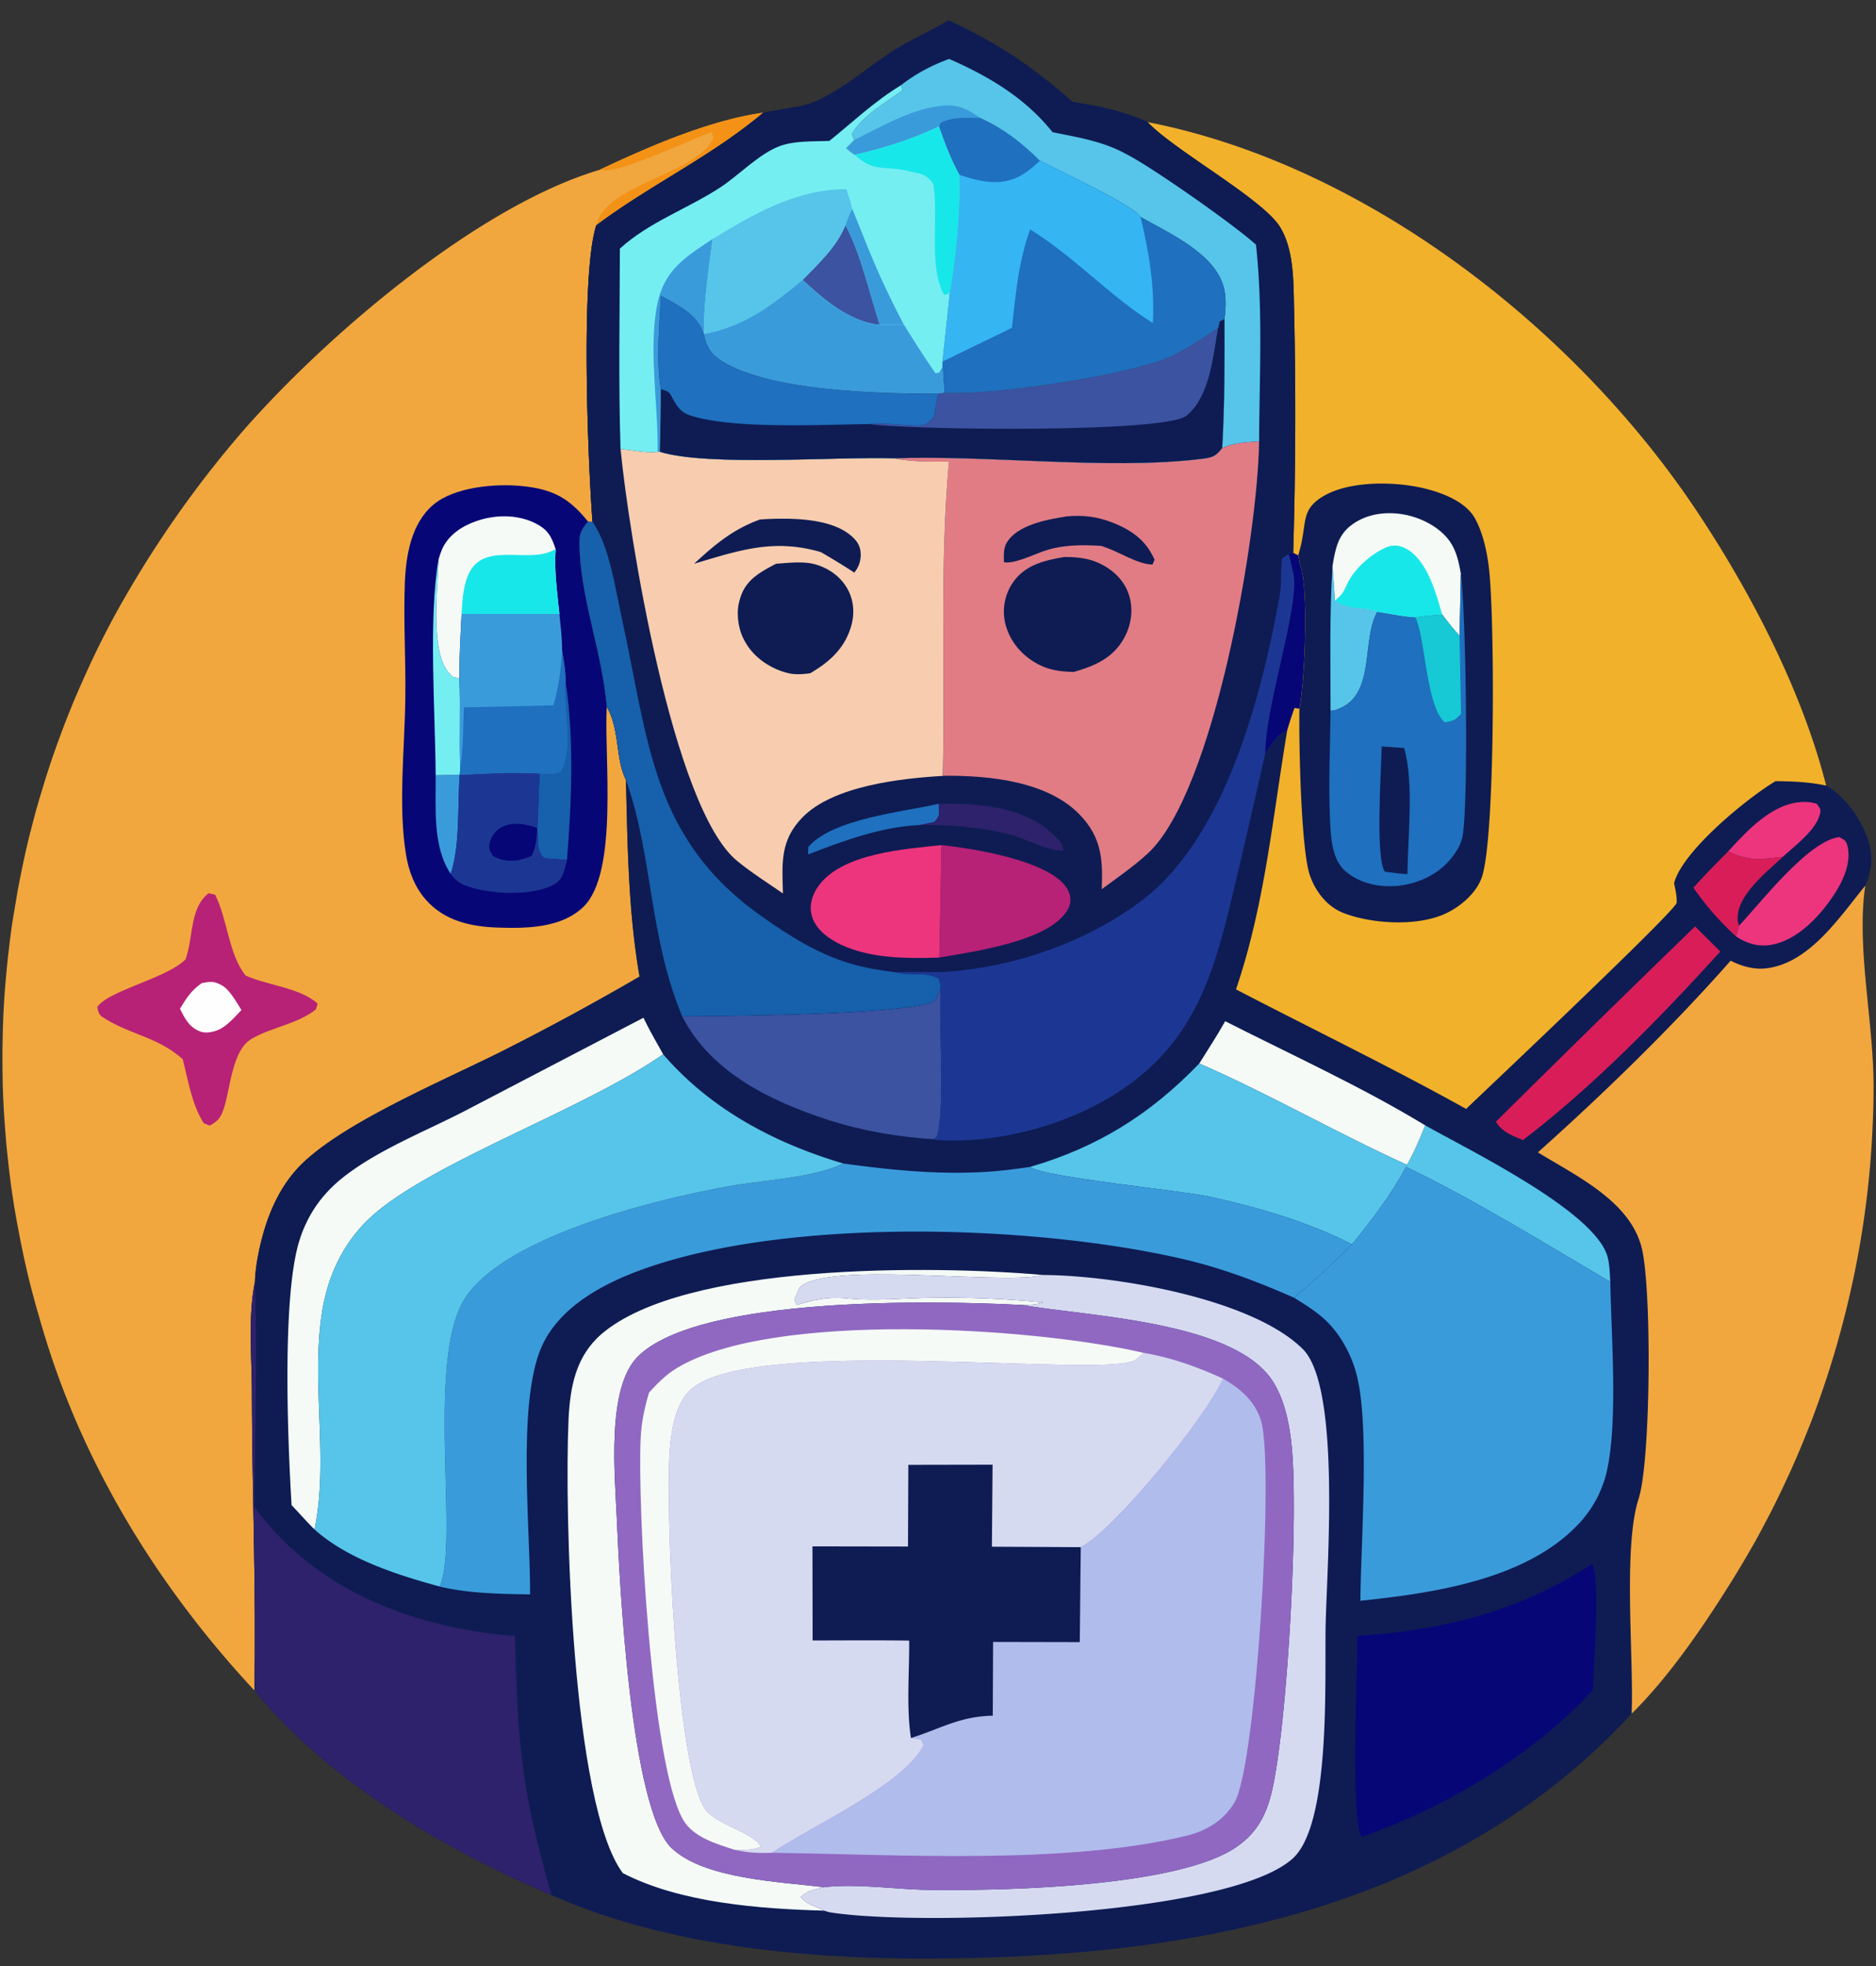 <svg width="84" height="88" fill="none" xmlns="http://www.w3.org/2000/svg"><rect width="100%" height="100%" fill="#333333" stroke="none"/><path d="M26.839 7.605c2.172-1.027 4.939-2.23 7.338-2.56-2.363 1.988-5.041 3.214-7.478 5.041-.712 2.18-.374 10.604-.169 13.269l-.198-.008c-.425.477-.41.741-.374 1.365.125 2.341 1.02 4.587 1.21 6.913.603 1.072.375 2.29.86 3.28.073 2.966.102 5.872.609 8.807a116.186 116.186 0 0 1-5.893 3.207c-2.591 1.329-7.325 3.266-9.284 5.233-.873.88-1.402 2.033-1.717 3.222-.17.638-.309 1.357-.33 2.018-.316 1.556-.133 3.405-.133 4.998.008 4.418.199 8.858.11 13.275-4.22-4.528-7.55-9.885-9.37-15.815a40.47 40.47 0 0 1-.294-.998 38.008 38.008 0 0 1-.528-2.003 37.531 37.531 0 0 1-.22-1.013 62.957 62.957 0 0 1-.198-1.02 34.096 34.096 0 0 1-.323-2.048 36.624 36.624 0 0 1-.118-1.027c-.039-.347-.07-.692-.095-1.035a38.072 38.072 0 0 1-.118-2.07c-.01-.347-.014-.694-.014-1.041a24.38 24.38 0 0 1 .007-1.035 36.012 36.012 0 0 1 .176-3.105c.03-.342.066-.687.11-1.034.04-.343.083-.685.132-1.028.054-.342.11-.682.17-1.02.053-.342.114-.682.183-1.02.068-.342.14-.682.212-1.02.074-.338.152-.673.235-1.005l.264-1.006c.093-.333.191-.665.294-.998a37.898 37.898 0 0 1 .646-1.967c.117-.323.237-.645.36-.968.127-.323.256-.646.388-.97a55.627 55.627 0 0 1 .844-1.893c.147-.313.299-.623.455-.932.157-.308.316-.614.477-.917a48.352 48.352 0 0 1 2.664-4.322 47.445 47.445 0 0 1 3.105-4.015C14.539 15.084 21.37 9.227 26.839 7.605Z" fill="#F1A73E"/><path d="M26.839 7.605c2.172-1.027 4.939-2.23 7.339-2.56-2.364 1.988-5.042 3.214-7.479 5.041.418-1.813 4.169-2.216 5.152-3.735.14-.213.088-.17.007-.44-.932.359-4.014 1.783-4.814 1.716-.066-.007-.14-.014-.205-.022Z" fill="#F39216"/><path d="M8.308 42.942c.015-.044.03-.09.044-.14.301-.946.162-2.172.984-2.818l.293.059c.565 1.1.602 2.679 1.373 3.625.954.433 2.458.55 3.221 1.255l-.08.264c-.852.661-1.953.778-2.87 1.307-.903.52-.947 2.26-1.277 3.2-.132.366-.271.506-.609.69l-.264-.11c-.536-.845-.697-1.909-.94-2.863-1.093-.976-2.26-1.079-3.427-1.783-.308-.184-.33-.213-.403-.55.47-.712 2.876-1.234 3.823-2.019l.132-.117Z" fill="#B72276"/><path d="M8.059 45.15c.294-.484.506-.821.983-1.151.397-.066.543-.096.91.117.338.19.653.77.859 1.093-.264.28-.543.595-.866.8-.257.162-.675.265-.954.17-.506-.177-.712-.58-.932-1.028Z" fill="#FEFEFE"/><path d="M27.169 31.625c-.132 2.187.55 7.442-1.057 8.976-.983.94-2.54.961-3.823.917-1.197-.037-2.386-.3-3.208-1.233-.513-.572-.777-1.284-.902-2.033-.36-2.194-.051-4.821-.03-7.052.023-1.703-.088-3.427-.021-5.13.05-1.218.286-2.642 1.276-3.479.947-.8 2.782-.954 3.963-.836 1.38.14 2.107.528 2.965 1.592-.425.477-.41.741-.374 1.365.125 2.341 1.02 4.587 1.21 6.913Z" fill="#070676"/><path d="m19.507 34.7 1.079-.022c-.11 1.417.03 3.097-.404 4.44-.829-1.247-.66-2.98-.675-4.418Z" fill="#3A9BDB"/><path d="M19.64 25.028c-.03 1.27-.412 4.19.498 5.13.176.19.147.132.433.205.059 1.343-.015 2.679.037 4.022l-.022.293-1.079.022c-.015-2.825-.33-7.016.132-9.672Z" fill="#75EEF2"/><path d="M25.32 30.51c.396 2.444.27 5.519.066 7.985l-1.028-.081c-.345-.36-.264-.742-.3-1.226v-.117c.043-.815.065-1.637.095-2.451.345.022.623.066.946-.081.573-.888.147-2.738.206-3.809l.014-.22Z" fill="#1760AB"/><path d="M20.586 34.678c1.189-.058 2.378-.124 3.567-.058-.03.814-.052 1.636-.096 2.45v.118c.037.485-.044.866.301 1.226l1.028.08c-.096.39-.162.845-.529 1.065-.932.565-2.906.477-3.904.117-.323-.11-.58-.272-.77-.558.432-1.343.293-3.023.403-4.44Z" fill="#1C3793"/><path d="M24.057 37.188c-.044.39-.066.756-.25 1.123-.139.051-.234.095-.374.132-.491.14-.902.11-1.357-.125-.11-.205-.198-.271-.162-.52a1.07 1.07 0 0 1 .573-.786c.477-.235 1.108-.132 1.57.059v.117Z" fill="#070676"/><path d="M19.64 25.028c.043-.14.087-.286.146-.426.271-.631.866-1.035 1.497-1.262.851-.308 1.85-.33 2.671.073.566.28.734.58.925 1.167-.073.954.073 1.952.169 2.906-1.46.015-2.92 0-4.381 0-.044.954-.11 1.923-.096 2.877-.286-.073-.257-.015-.433-.205-.91-.94-.528-3.86-.499-5.13Z" fill="#F5FAF6"/><path d="M24.88 24.58c-.074.954.073 1.952.168 2.906-1.46.015-2.92 0-4.381 0 .03-.565.066-1.152.271-1.688.617-1.6 2.591-.587 3.758-1.13.066-.022.125-.058.183-.088Z" fill="#18E7E9"/><path d="M20.667 27.486c1.46 0 2.92.015 4.381 0 .052.536.125 1.08.118 1.622.073.47.161.932.154 1.402l-.015.22c-.058 1.072.367 2.92-.205 3.809-.323.147-.602.103-.947.08-1.189-.065-2.378 0-3.567.06l.022-.294c-.051-1.343.022-2.679-.036-4.022-.015-.954.051-1.923.095-2.877Z" fill="#3A9BDB"/><path d="M25.166 29.108c.073.47.161.932.154 1.402l-.015.22c-.059 1.072.367 2.92-.206 3.809-.322.147-.601.103-.946.08-1.189-.065-2.378 0-3.567.06l.022-.294c.14-.903.132-1.813.162-2.723l4.007-.088c.25-.844.337-1.593.389-2.466Z" fill="#1F70BE"/><path d="M34.177 5.044c.521-.088 1.035-.19 1.556-.271 1.49-.25 3.105-1.806 4.404-2.584.755-.462 1.577-.821 2.333-1.276a22.279 22.279 0 0 1 2.921 1.607c.465.308.915.633 1.35.976.44.337.866.695 1.277 1.071 1.167.169 2.29.411 3.361.896C61.14 7.37 70.49 14.68 75.928 22.804c2.444 3.655 4.763 8.102 5.841 12.359.866.484 1.608 1.563 1.894 2.495.213.69.147 1.32-.14 1.981l-.029.191c-.352 2.796.433 6.091.396 8.99 0 .5-.012.998-.036 1.497a41.583 41.583 0 0 1-1.336 8.887 29.25 29.25 0 0 1-.404 1.446c-.141.475-.293.95-.455 1.424-.161.475-.33.947-.506 1.416-.181.465-.367.928-.558 1.387-.195.465-.398.923-.609 1.373-.21.455-.428.905-.653 1.35-.23.445-.465.888-.704 1.329a49.636 49.636 0 0 1-1.549 2.568c-1.145 1.783-2.51 3.72-4.022 5.21-7.368 7.97-17.576 10.466-28.049 10.884-6.627.264-14.2-.059-20.313-2.767-4.785-2.032-9.96-5.078-13.306-9.159.088-4.417-.102-8.857-.11-13.275 0-1.593-.183-3.442.132-4.998.022-.66.162-1.38.33-2.018.316-1.19.845-2.341 1.718-3.222 1.96-1.967 6.693-3.904 9.284-5.233a116.145 116.145 0 0 0 5.893-3.207c-.507-2.935-.536-5.841-.61-8.806-.484-.99-.256-2.21-.858-3.28-.191-2.327-1.086-4.573-1.211-6.914-.037-.624-.051-.888.374-1.365l.198.008c-.205-2.664-.543-11.09.17-13.269 2.436-1.827 5.114-3.053 7.477-5.042Z" fill="#0E1C53"/><path d="M77.381 38.106c.88-.955 2.062-2.26 3.5-2.21.243.015.265.03.47.081.133.213.206.22.133.485-.198.719-1.116 1.394-1.659 1.893-.947.11-1.563.213-2.444-.25Z" fill="#ED357D"/><path d="M75.825 39.735c.5-.565 1.028-1.094 1.556-1.63.88.463 1.497.36 2.444.25-.683.646-1.989 1.659-2.018 2.694-.008.198.007.22.066.381l-.14.484a12.82 12.82 0 0 1-1.908-2.18Z" fill="#D91D58"/><path d="M77.873 41.43c.998-1.064 3.104-3.801 4.491-3.963.198.132.286.125.352.374.213.8-.242 1.696-.682 2.334-.624.91-1.578 1.908-2.716 2.114-.572.102-1.108-.052-1.585-.375l.14-.484Z" fill="#ED357D"/><path d="M63.811 50.369c1.945 1.1 7.596 3.838 8.168 5.878.096.352.103.763.125 1.13-2.994-1.754-6.018-3.647-9.144-5.144l.037-.096c.323-.572.572-1.16.814-1.768Z" fill="#56C5E9"/><path d="m75.899 41.467 1.13 1.123c-2.679 2.95-5.666 6.017-8.836 8.44-.477-.199-.94-.36-1.21-.823a1074.52 1074.52 0 0 1 8.916-8.74Z" fill="#D91D58"/><path d="M54.858 45.709c2.98 1.511 6.099 2.928 8.954 4.66-.243.609-.492 1.196-.815 1.768-3.141-1.423-6.135-3.155-9.298-4.535.389-.624.8-1.248 1.16-1.893Z" fill="#F5FAF6"/><path d="M42.125 44.109c-.124 1.68.228 5.43-.176 6.773l-.154.11c-1.614-.102-3.192-.374-4.74-.873-2.562-.836-5.248-2.135-6.51-4.63 2.003-.015 9.936-.06 11.236-.654.212-.095.271-.506.344-.726Z" fill="#3B53A1"/><path d="M13.056 67.373c-.168-2.767-.447-9.43.368-11.897a5.08 5.08 0 0 1 .293-.74 5.455 5.455 0 0 1 .88-1.321c.182-.201.373-.387.573-.559 1.57-1.313 3.75-2.157 5.578-3.096l8.065-4.206c.264.558.58 1.094.88 1.637-3.647 2.54-10.692 4.932-13.253 7.441-1.101 1.087-1.747 2.481-2.004 4-.536 3.2.301 6.671-.352 9.827-.352-.345-.682-.727-1.027-1.086Z" fill="#F5FAF6"/><path d="M46.118 52.233c3.03-.88 5.401-2.363 7.58-4.631 3.164 1.38 6.158 3.112 9.299 4.535l-.037.096c-.668 1.24-1.534 2.378-2.422 3.464-1.966-1.006-4.212-1.659-6.355-2.129-1.299-.286-7.434-.866-8.065-1.335Z" fill="#56C5E9"/><path d="M71.29 70.007c.374.602.073 4.704.029 5.644-2.657 2.913-6.642 5.284-10.348 6.568-.52-.712-.19-7.662-.183-8.997 3.897-.257 7.206-1.101 10.502-3.215Z" fill="#070676"/><path d="M27.888 83.84c-2.29-3.052-2.62-16.144-2.43-20.335.074-1.453.331-2.803 1.476-3.794 3.72-3.185 14.817-3.082 19.778-2.642l-.132.03c-2.003.388-9.606-.654-10.78.535l-.228.529.102.242.272-.074c.727-.205 1.248-.286 2.01-.213 1.182.118 2.452-.007 3.634-.029 1.724-.03 3.397.037 5.115.206-.316.11-.595.102-.925.117-3.94-.206-14.457-.411-17.21 2.297-1.43 1.402-1.034 5.357-.954 7.243.118 2.767.617 13.034 2.459 14.773 1.468 1.388 4.88 1.505 6.825 1.747-.381.096-.756.14-1.042.44.294.375.668.39 1.05.61-2.885-.081-6.444-.345-9.02-1.681Z" fill="#F5FAF6"/><path d="M46.712 57.069c3.17.015 9.313 1.035 11.617 3.31 1.71 1.688 1.086 9.709 1.028 12.358-.052 2.422.25 8.91-1.483 10.458-2.847 2.554-16.585 3.024-20.622 2.415-.161-.022-.205-.044-.345-.088-.381-.22-.756-.235-1.05-.61.287-.3.661-.345 1.043-.44 1.416-.169 3.126.088 4.565.117 3.36.052 11.14-.11 13.826-1.87.983-.647 1.416-1.476 1.673-2.599.697-3.104 1.211-12.535.852-15.588-.11-.946-.345-2.032-.903-2.818-1.827-2.583-8.22-2.796-11.133-3.302.33-.015.609-.007.925-.117a44.104 44.104 0 0 0-5.115-.206c-1.182.022-2.452.147-3.633.03-.764-.074-1.285.007-2.011.212l-.272.074-.102-.243.227-.528c1.174-1.189 8.777-.147 10.78-.536l.133-.03Z" fill="#D6DAF1"/><path d="M11.412 57.392c.125 3.346-.007 6.73-.014 10.076 2.488 3.354 6.179 5.013 10.26 5.607.462.066.924.117 1.394.14.146 4.975.279 6.825 1.644 11.61-4.785-2.034-9.96-5.08-13.306-9.16.088-4.417-.102-8.857-.11-13.275 0-1.593-.183-3.442.132-4.998Z" fill="#2D226B"/><path d="m57.904 24.742.227.117c.01.04.017.08.022.125.059.3.015.11.103.425.33 1.204.169 5.035-.073 6.312l-.22-.03c-.118.33-.228.654-.323.991-.492.213-.668.595-.984 1.02a478.36 478.36 0 0 1-1.358 5.893c-.931 3.963-1.768 7.134-5.43 9.416-2.231 1.394-5.328 2.209-7.97 2.01-.03-.007-.066-.014-.103-.029l.154-.11c.404-1.343.052-5.093.176-6.773l-.095-.294c-.455-.323-1.116-.147-1.651-.242a6.516 6.516 0 0 0-.272-.051c.778-.066 1.578.029 2.37-.037 3.054-.235 6.268-1.358 8.704-3.23 3.7-2.847 5.306-9.129 6.114-13.598.095-.536.036-1.108.102-1.659l.301-.205.206-.051Z" fill="#1C3793"/><path d="m57.904 24.742.227.117c.01.04.018.08.023.125.058.3.014.11.102.425.33 1.204.169 5.035-.073 6.312l-.22-.03c-.118.33-.228.654-.323.991-.492.213-.668.595-.984 1.02.008-2.135 1.534-6.56 1.263-7.999-.015-.066-.03-.125-.044-.19a8.566 8.566 0 0 0-.176-.72l.205-.051Z" fill="#070676"/><path d="M37.759 52.079c2.561.352 5.144.594 7.72.242l.639-.088c.63.47 6.766 1.05 8.065 1.335 2.143.47 4.389 1.123 6.355 2.129a42.015 42.015 0 0 1-2.59 2.392c-1.63-.72-3.236-1.328-4.968-1.732-6.804-1.578-18.179-1.908-24.644.624-1.622.638-3.369 1.658-4.095 3.324-1.094 2.525-.492 8.117-.507 11.06-1.343-.022-2.737-.037-4.05-.352.858-1.85-.507-9.416.924-12.513 1.424-3.082 8.88-4.836 11.984-5.394 1.483-.272 3.604-.367 4.954-.932a2.84 2.84 0 0 1 .213-.095Z" fill="#3A9BDB"/><path d="M29.694 47.191c2.12 2.459 4.975 3.97 8.065 4.888a2.29 2.29 0 0 0-.213.095c-1.35.565-3.471.66-4.954.932-3.104.558-10.56 2.312-11.984 5.394-1.431 3.097-.066 10.663-.925 12.513-1.893-.521-4.11-1.219-5.6-2.554.654-3.156-.183-6.627.353-9.827.257-1.519.903-2.913 2.004-4 2.56-2.51 9.606-4.902 13.253-7.441Z" fill="#56C5E9"/><path d="M62.96 52.233c3.127 1.497 6.15 3.39 9.144 5.144.037 2.407.382 6.62-.234 8.777-.06.196-.13.39-.213.58a3.646 3.646 0 0 1-.28.55 4.09 4.09 0 0 1-.344.514 4.085 4.085 0 0 1-.404.47c-2.363 2.459-6.502 3.046-9.716 3.383.022-2.627.41-7.698-.14-10.003-.205-.88-.653-1.76-1.284-2.421-.448-.463-.998-.8-1.541-1.138a42.045 42.045 0 0 0 2.59-2.392c.889-1.087 1.754-2.224 2.422-3.464Z" fill="#3A9BDB"/><path d="M77.491 43c.477.243 1.028.404 1.57.345 1.953-.212 3.31-2.304 4.462-3.706l-.029.191c-.352 2.796.433 6.091.397 8.99 0 .5-.013.998-.037 1.497a41.583 41.583 0 0 1-1.336 8.887 40.098 40.098 0 0 1-.859 2.87c-.161.475-.33.947-.506 1.416-.18.465-.367.928-.558 1.387-.195.465-.398.923-.609 1.373-.21.455-.428.905-.653 1.35-.23.445-.465.888-.704 1.329a49.8 49.8 0 0 1-1.549 2.568c-1.145 1.783-2.51 3.72-4.022 5.21.103-2.553-.396-7.426.316-9.635.543-1.696.594-9.401.132-11.229-.528-2.091-2.943-3.214-4.645-4.263 2.965-2.65 6.01-5.607 8.63-8.58Z" fill="#F1A73E"/><path d="M51.38 5.463c9.76 1.908 19.11 9.217 24.548 17.341 2.444 3.655 4.763 8.102 5.841 12.359-.77-.162-1.482-.191-2.267-.198-1.255.748-4.161 3.111-4.543 4.564.059.294.125.565.117.874 0 .322-8.424 8.27-9.43 9.232-3.376-1.879-6.876-3.567-10.303-5.35 1.291-3.787 1.636-7.677 2.296-11.603.096-.337.206-.66.323-.99l.22.029c.243-1.277.404-5.108.074-6.312-.088-.315-.044-.124-.103-.425a.94.94 0 0 0-.022-.125l-.227-.117c.112-3.787.122-7.574.03-11.36-.023-1.058-.052-2.276-.61-3.208-.749-1.233-4.462-3.28-5.812-4.58l-.133-.131Z" fill="#F2B12A"/><path d="m58.131 24.859.081-.3c.088-.317.125-.617.176-.94.08-.61.19-.947.705-1.307 1.13-.785 3.163-.77 4.469-.499.844.177 2.01.573 2.466 1.365.374.66.565 1.549.646 2.297.256 2.239.278 11.897-.309 13.746-.227.727-.954 1.35-1.629 1.666-1.247.587-3.273.477-4.565-.015-.733-.279-1.255-.946-1.511-1.666-.411-1.123-.507-6.032-.477-7.485.242-1.277.403-5.108.073-6.312-.088-.315-.044-.124-.103-.425a.925.925 0 0 0-.022-.125Z" fill="#0E1C53"/><path d="M59.577 31.816c0-2.157-.051-4.33.088-6.487l.11 1.555c.587.448 1.255.257 1.894.507-.727 1.27-.044 3.75-1.791 4.36-.147.058-.169.05-.301.065Z" fill="#56C5E9"/><path d="M59.665 25.329c.125-.742.235-1.395.888-1.857.668-.484 1.534-.587 2.326-.44.756.14 1.593.565 2.04 1.203.294.419.404.94.492 1.431l-.058 2.789c-.294-.3-.529-.616-.778-.947-.39.037-.808.044-1.19.132-.572-.036-1.151-.161-1.716-.25-.639-.249-1.307-.058-1.894-.506l-.11-1.555Z" fill="#F5FAF6"/><path d="M59.775 26.884c.059-.05.118-.102.169-.154.198-.183.271-.352.374-.587.294-.668 1.152-1.43 1.835-1.673.345-.117.646-.022.94.169.843.565 1.218 1.945 1.482 2.87-.39.036-.808.043-1.19.131-.572-.036-1.151-.161-1.716-.25-.639-.249-1.307-.058-1.894-.506Z" fill="#18E7E9"/><path d="M65.411 25.666c.228 1.703.353 10.165.081 11.742-.059.345-.228.639-.44.918-.573.77-1.475 1.21-2.422 1.32-.822.089-1.717-.087-2.363-.63-.624-.514-.675-1.512-.712-2.253-.074-1.637 0-3.31.022-4.947.132-.014.154-.007.3-.066 1.747-.609 1.065-3.09 1.791-4.36.566.089 1.145.214 1.718.25.381-.088.8-.095 1.189-.132.25.33.484.646.778.947l.058-2.789Z" fill="#1F70BE"/><path d="M63.386 27.64c.381-.088.8-.095 1.189-.132.25.33.484.646.778.947l.066 3.5c-.287.294-.323.302-.727.375-.8-.683-.851-3.442-1.255-4.557a1.466 1.466 0 0 1-.051-.133Z" fill="#17C9D4"/><path d="m61.867 33.409 1.005.073c.448 1.541.162 3.992.147 5.644-.337-.015-.675-.066-1.013-.11-.433-.646-.154-4.624-.14-5.607Z" fill="#0E1C53"/><path d="M36.9 84.472c-1.945-.242-5.357-.36-6.825-1.746-1.842-1.74-2.341-12.007-2.459-14.773-.08-1.887-.477-5.842.954-7.244 2.753-2.708 13.27-2.502 17.21-2.297 2.913.506 9.306.72 11.133 3.303.558.785.793 1.87.903 2.818.36 3.053-.155 12.483-.852 15.587-.256 1.123-.69 1.952-1.673 2.598-2.686 1.761-10.465 1.923-13.826 1.872-1.439-.03-3.149-.287-4.565-.118Z" fill="#9068C2"/><path d="M29.062 62.33c.39-.425.763-.806 1.255-1.1 4.264-2.576 15.984-1.82 20.894-.675-.132.11-.242.242-.397.33-1.438.815-16.923-1.137-19.83 1.263-.71.587-.902 1.753-.983 2.62-.234 2.429.257 14.552 1.615 16.262.536.668 2.165 1.006 2.451 1.637-.403.147-.748.14-1.167.132-.814-.264-1.864-.558-2.319-1.358-1.43-2.488-2.047-14.105-1.893-17.1.037-.704.176-1.342.374-2.01Z" fill="#F5FAF6"/><path d="M54.763 61.707c.778.448 1.431 1.005 1.703 1.893.594 1.96-.206 15.331-1.175 17.049-.447.792-1.247 1.291-2.106 1.504-5.394 1.336-13.011.851-18.618.778 1.688-1.152 5.886-3.024 6.795-4.822l-.132-.25-.44-.065c1.328-.419 2.194-.976 3.662-.998l.015-3.303 3.882.008.044-4.25c1.549-.814 5.6-5.812 6.37-7.544Z" fill="#B0BCEC"/><path d="M51.21 60.555c1.263.213 2.393.624 3.553 1.152-.77 1.732-4.822 6.73-6.37 7.544l-.044 4.25-3.883-.008-.014 3.303c-1.468.022-2.334.58-3.662.998l.44.066.132.25c-.91 1.797-5.108 3.669-6.796 4.82-.587.023-1.086 0-1.666-.131.419.007.764.014 1.167-.132-.286-.631-1.915-.969-2.45-1.637-1.359-1.71-1.85-13.834-1.616-16.263.081-.866.272-2.032.984-2.62 2.906-2.4 18.391-.447 19.83-1.262.154-.088.264-.22.396-.33Z" fill="#D6DAF1"/><path d="m40.672 65.567 3.772-.007-.03 3.67 3.978.021-.044 4.25-3.882-.008-.014 3.303c-1.468.022-2.334.58-3.663.998-.212-1.373-.066-2.958-.08-4.36-1.439-.022-2.884-.007-4.323-.007l-.007-4.212 4.278.007.015-3.655ZM34.178 5.044c.52-.088 1.034-.19 1.555-.271 1.49-.25 3.105-1.806 4.404-2.584.755-.462 1.577-.821 2.333-1.276a22.303 22.303 0 0 1 2.921 1.607c.465.308.915.633 1.35.976.44.337.867.695 1.278 1.071 1.166.169 2.29.411 3.36.896l.133.132c1.35 1.299 5.063 3.346 5.812 4.58.558.931.587 2.15.61 3.206.092 3.787.082 7.574-.03 11.36l-.206.052-.3.206c-.067.55-.008 1.122-.103 1.658-.808 4.47-2.415 10.751-6.114 13.599-2.436 1.871-5.65 2.994-8.703 3.229-.793.066-1.593-.03-2.37.037.087.014.178.031.27.051.536.095 1.197-.08 1.652.242l.095.294c-.073.22-.132.63-.344.726-1.3.595-9.233.639-11.236.653-1.512-3.647-1.292-7.11-2.517-10.582-.485-.99-.257-2.21-.86-3.28-.19-2.327-1.085-4.573-1.21-6.914-.037-.624-.051-.888.374-1.365l.198.008c-.205-2.664-.543-11.09.17-13.269 2.436-1.827 5.114-3.053 7.478-5.042Z" fill="#0E1C53"/><path d="M42.037 35.977c0 .419.096.492-.198.815l-.668.14c-1.658.058-3.456.718-4.99 1.313l.015-.338c1.079-1.262 4.264-1.57 5.841-1.93Z" fill="#1F70BE"/><path d="M42.037 35.977c1.79-.022 3.794.096 5.16 1.41.264.256.374.322.425.69-.756.021-1.724-.566-2.495-.75-1.314-.315-2.613-.41-3.956-.396l.668-.14c.294-.322.198-.395.198-.814Z" fill="#2D226B"/><path d="M42.155 37.827c1.35.14 4.88.69 5.629 1.952.176.293.205.609.036.917-.8 1.453-4.286 1.9-5.76 2.165l.095-5.034Z" fill="#B72276"/><path d="M42.06 42.861c-1.461.044-3.046.051-4.397-.572-.572-.272-1.181-.712-1.328-1.358-.11-.462.059-.94.338-1.306 1.064-1.439 3.852-1.622 5.482-1.798l-.096 5.034Z" fill="#ED357D"/><path d="M40.35 3.811c.63-.499 1.386-.895 2.15-1.174 1.783.785 3.397 1.74 4.63 3.28 1.116.228 2.239.404 3.251.955.081.044.154.08.235.124 1.197.66 4.624 3.053 5.622 3.956.315 2.884.154 5.908.14 8.807-.595.036-1.102.066-1.652.293.11-1.93.11-3.853.103-5.783.051-.44.08-.895-.015-1.328-.352-1.578-2.466-2.495-3.743-3.23-.337-.535-3.72-2.098-4.506-2.516-.616.58-1.181.976-2.062.954-.536-.008-1.042-.155-1.548-.323-.39-.705-.654-1.41-.918-2.165-1.1.543-2.561 1.005-3.765 1.27a2.205 2.205 0 0 1-.389-.302l.36-.36-.103-.278c.47-.807 1.512-1.394 2.268-1.945l-.059-.235Z" fill="#56C5E9"/><path d="M38.243 6.27c1.123-.558 2.356-1.27 3.603-1.49.903-.161 1.314-.007 2.055.5-.609 0-1.24-.082-1.79.22l-.074.16c-1.1.544-2.561 1.006-3.765 1.27a2.205 2.205 0 0 1-.389-.3l.36-.36Z" fill="#3A9BDB"/><path d="M43.901 5.28c1.057.49 1.835 1.093 2.664 1.915-.616.58-1.181.976-2.062.954-.535-.008-1.042-.155-1.548-.323-.39-.705-.653-1.41-.917-2.165l.073-.162c.55-.3 1.181-.22 1.79-.22Z" fill="#1F70BE"/><path d="M26.53 23.355c.044.063.086.13.125.198.668 1.108.91 2.862 1.19 4.124 1.21 5.54 1.335 9.864 6.274 13.35 1.233.865 2.524 1.687 3.977 2.106.66.198 1.329.3 2.011.389.088.014.179.031.272.051.535.095 1.196-.08 1.651.242l.095.294c-.073.22-.132.63-.344.726-1.3.595-9.233.639-11.236.653-1.512-3.647-1.292-7.11-2.517-10.582-.485-.99-.257-2.21-.86-3.28-.19-2.327-1.085-4.573-1.21-6.914-.037-.623-.051-.888.374-1.365l.198.008Z" fill="#1760AB"/><path d="M46.565 7.195c.786.418 4.169 1.981 4.506 2.517 1.277.734 3.39 1.651 3.743 3.229.096.433.066.888.015 1.328l-.22.118-.066.293c-.72.47-1.453.998-2.239 1.328-1.989.83-7.882 1.696-10.032 1.578l-.073-1.152v-.25l.337-3.118c.272-1.644.477-3.574.419-5.24.506.168 1.012.315 1.548.323.88.022 1.446-.375 2.062-.954Z" fill="#1F70BE"/><path d="M46.565 7.195c.786.418 4.169 1.981 4.506 2.517.382 1.622.632 3.075.55 4.748-1.959-1.226-3.515-2.972-5.496-4.19-.521 1.43-.646 2.898-.815 4.403l-3.11 1.512.337-3.12c.272-1.643.477-3.573.419-5.24.506.17 1.012.316 1.548.324.88.022 1.446-.375 2.062-.954Z" fill="#36B5F3"/><path d="M54.726 20.052c.55-.227 1.057-.257 1.651-.293-.051 4.212-2.01 15.653-4.96 18.42-.64.594-1.38 1.1-2.085 1.622.051-1.314 0-2.29-.954-3.303-1.43-1.519-4.036-1.783-6.018-1.776-.044 0-.095.008-.146.008.124-4.682-.155-9.401.278-14.069-.844.008-1.665.015-2.502-.147 4.234-.154 9.548.521 13.657.044.558-.066.749-.066 1.08-.506Z" fill="#E17C85"/><path d="M47.776 23.112c.72-.066 1.38.015 2.055.287.866.345 1.483.792 1.864 1.65l-.088.221c-.682-.015-1.468-.558-2.135-.778l-.154-.059c-.91-.051-1.754-.058-2.628.25-.41.147-1.35.587-1.739.477 0-.286-.03-.595.117-.851.47-.83 1.872-1.065 2.708-1.197Z" fill="#0E1C53"/><path d="M47.651 24.932c.558 0 1.072.045 1.586.287.609.293 1.1.755 1.313 1.409.213.668.103 1.372-.242 1.974-.499.873-1.313 1.21-2.23 1.475-.58-.015-1.072-.074-1.593-.345-.72-.382-1.263-1.005-1.468-1.805a2.303 2.303 0 0 1 .33-1.842c.543-.8 1.41-.998 2.304-1.153Z" fill="#0E1C53"/><path d="M27.785 20.096c.514.052 1.152.19 1.659.132l.095-.007c2.114.668 7.904.213 10.45.293.837.162 1.659.155 2.503.147-.433 4.668-.154 9.386-.279 14.069-1.893.11-4.91.447-6.282 1.856-1.013 1.035-.91 2.063-.873 3.406-.683-.47-1.41-.932-2.048-1.453-2.891-2.356-4.85-14.597-5.225-18.443Z" fill="#F8CDAF"/><path d="M34.03 23.252c1.167-.073 3.002-.103 3.986.653.286.22.499.462.52.844a1.22 1.22 0 0 1-.285.88 32.432 32.432 0 0 0-1.498-.917c-2.12-.616-3.647-.08-5.673.521.94-.866 1.725-1.534 2.95-1.981Z" fill="#0E1C53"/><path d="M34.75 25.233c.528-.036 1.123-.11 1.644 0 .646.147 1.247.558 1.563 1.145.286.521.316 1.138.14 1.695-.294.97-.977 1.57-1.82 2.063-.346.044-.683.073-1.02-.015-.75-.19-1.483-.675-1.872-1.358a2.411 2.411 0 0 1-.213-.455 3.49 3.49 0 0 1-.066-.242 1.926 1.926 0 0 1-.044-.242 1.441 1.441 0 0 1-.022-.25 2.12 2.12 0 0 1 .088-.748c.235-.859.88-1.204 1.622-1.593Z" fill="#0E1C53"/><path d="m40.35 3.811.058.235c-.756.55-1.798 1.138-2.267 1.945l.102.279-.36.36c.125.117.243.212.39.3 1.203-.264 2.664-.726 3.764-1.27.265.757.529 1.461.918 2.166.059 1.666-.147 3.596-.419 5.24l-.337 3.118v.25l.073 1.152c2.15.118 8.044-.748 10.032-1.578.786-.33 1.52-.858 2.239-1.328l.066-.293.22-.118c.007 1.93.007 3.853-.103 5.783-.33.44-.52.44-1.079.506-4.11.477-9.423-.198-13.657-.044-2.547-.08-8.337.375-10.45-.293l-.096.007c-.506.059-1.145-.08-1.659-.132-.095-2.98-.036-5.981-.029-8.968 1.306-1.189 3.002-1.769 4.47-2.723.843-.543 1.739-1.504 2.663-1.856.654-.257 1.549-.213 2.246-.242 1.064-.852 2.04-1.791 3.215-2.496Z" fill="#75EEF2"/><path d="M37.854 10.079c.066-.257.19-.492.301-.742l.528 1.3a37.405 37.405 0 0 0 1.791 3.896c-.36-.014-.72-.007-1.086.008-.462-1.424-.837-3.149-1.534-4.462Zm-5.944.616c-.183 1.41-.396 2.833-.396 4.257-.287-.903-1.145-1.277-1.923-1.718-.066 1.329-.22 2.877-.008 4.184 0 .934-.014 1.868-.043 2.803l-.096.007c.037-2.084-.425-4.667 0-6.67.323-1.505 1.284-2.07 2.466-2.863Z" fill="#3A9BDB"/><path d="M37.854 10.079c.697 1.313 1.071 3.038 1.534 4.462-1.343-.133-2.495-1.13-3.45-2.011.72-.741 1.527-1.483 1.916-2.451Z" fill="#3B53A1"/><path d="M42.038 5.66c.264.757.528 1.461.917 2.166.059 1.666-.147 3.596-.419 5.24-.117.132-.044.073-.264.132-.704-1.24-.242-3.486-.477-4.925-.029-.051-.051-.11-.088-.154-.286-.352-.594-.36-1.005-.455-1.028-.264-1.585.08-2.43-.734 1.204-.264 2.665-.726 3.766-1.27Z" fill="#18E7E9"/><path d="M31.91 10.695c1.878-1.137 3.72-2.216 5.988-2.23.088.285.198.579.257.872-.11.25-.235.485-.301.742-.389.968-1.196 1.71-1.915 2.45-1.395 1.146-2.598 2.085-4.426 2.423 0-1.424.213-2.848.397-4.257Z" fill="#56C5E9"/><path d="M35.939 12.53c.954.88 2.106 1.879 3.449 2.01.367-.014.726-.021 1.086-.007.455.734.917 1.46 1.409 2.173l.169-.03.147-.242.073 1.152-.257.037c-2.612-.007-7.47-.096-9.665-1.446-.506-.308-.712-.638-.837-1.225 1.828-.338 3.031-1.277 4.426-2.422Z" fill="#3A9BDB"/><path d="M29.59 13.234c.779.44 1.637.815 1.924 1.718.124.587.33.917.836 1.225 2.194 1.35 7.053 1.439 9.665 1.446l.257-.037c2.15.118 8.044-.748 10.032-1.578.786-.33 1.52-.858 2.239-1.328l.066-.293.22-.118c.007 1.93.007 3.853-.103 5.783-.33.44-.521.44-1.079.506-4.11.477-9.423-.198-13.657-.044-2.547-.08-8.337.375-10.45-.293.029-.935.043-1.87.043-2.804-.212-1.306-.058-2.854.008-4.183Z" fill="#0E1C53"/><path d="M42.272 17.586c2.15.118 8.044-.748 10.032-1.578.786-.33 1.52-.858 2.239-1.328-.228 1.24-.36 3.06-1.416 3.926-.955.786-12.433.639-14.194.375.807-.081 1.446.08 2.217.066.33-.008.484-.191.682-.419a9.66 9.66 0 0 1 .132-.785c.02-.073.037-.147.052-.22l.256-.037Z" fill="#3B53A1"/><path d="M29.59 13.234c.779.44 1.637.815 1.924 1.718.124.587.33.917.836 1.225 2.194 1.35 7.053 1.439 9.665 1.446a3.573 3.573 0 0 1-.051.22 9.752 9.752 0 0 0-.132.785c-.198.228-.352.411-.683.419-.77.014-1.409-.147-2.216-.066-2.114.022-6.113.242-8.043-.39-.463-.154-.624-.491-.844-.887-.132-.235-.22-.198-.463-.287-.212-1.306-.058-2.854.008-4.183Z" fill="#1F70BE"/></svg>